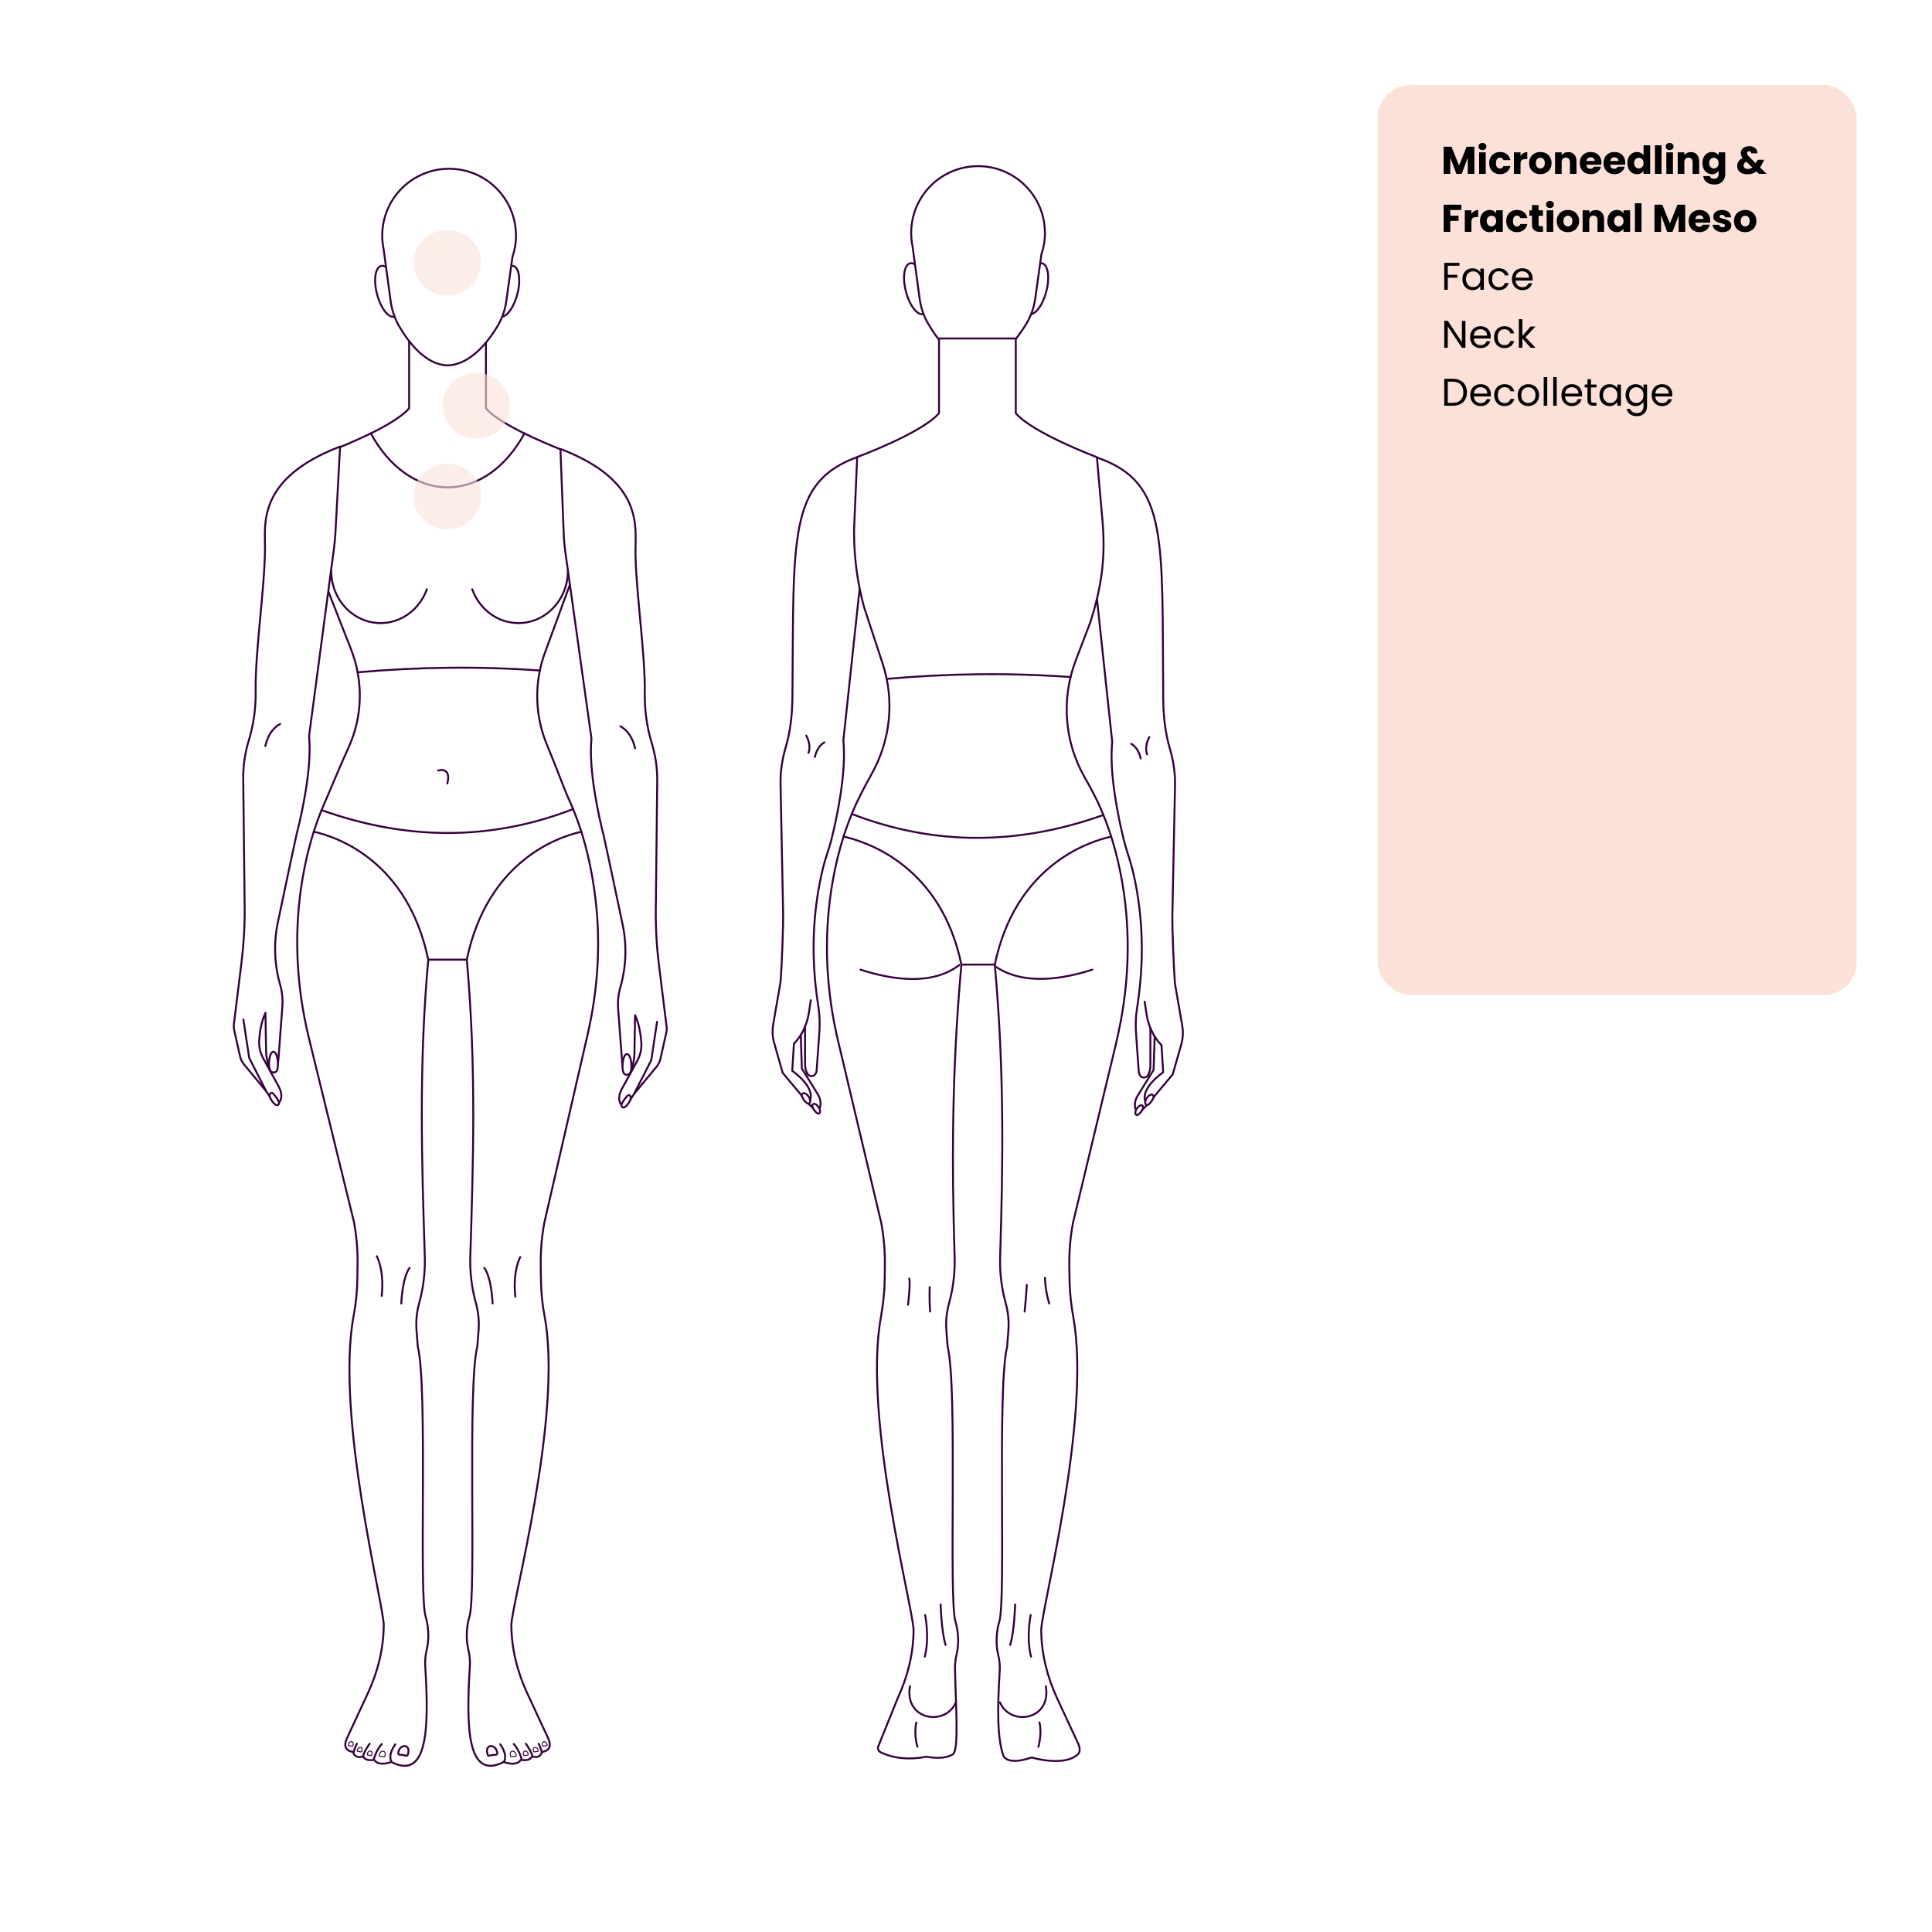 <svg width="1000" height="1000" viewBox="0 0 1000 1000" fill="none" xmlns="http://www.w3.org/2000/svg">
<rect width="1000" height="1000" fill="white"/>
<rect x="711.5" y="42.5" width="251" height="474" rx="18.5" fill="#FCE1D8" stroke="white" stroke-width="3"/>
<path d="M480.308 149.428C481.846 156.714 480.46 162.634 477.214 162.634C473.967 162.634 470.094 156.714 468.556 149.428C467.019 142.143 468.405 136.223 471.651 136.223C474.898 136.223 478.77 142.143 480.308 149.428Z" fill="white" stroke="#36003E" stroke-linecap="round" stroke-linejoin="round"/>
<path d="M530.163 149.428C528.626 156.714 530.011 162.634 533.258 162.634C536.504 162.634 540.377 156.714 541.915 149.428C543.453 142.143 542.067 136.223 538.821 136.223C535.574 136.223 531.701 142.143 530.163 149.428Z" fill="white" stroke="#36003E" stroke-linecap="round" stroke-linejoin="round"/>
<path d="M540.852 120.589C540.852 101.482 525.36 86 506.242 86C487.124 86 471.632 101.482 471.632 120.589C471.632 122.922 471.86 125.199 472.315 127.4L475.998 154.57C476.625 159.162 478.106 163.583 480.422 167.567C485.054 175.517 493.826 187.356 505.255 187.774C505.255 187.774 505.369 187.774 505.425 187.774C505.482 187.774 505.52 187.774 505.577 187.774C517.386 187.337 526.48 175.479 531.264 167.529C533.675 163.526 535.194 159.105 535.84 154.532L539.029 131.669C540.225 128.178 540.871 124.44 540.871 120.532L540.852 120.589Z" fill="white" stroke="#36003E" stroke-linecap="round" stroke-linejoin="round"/>
<path d="M446.04 294.424L436.509 383.333C438.161 399.214 433.434 421.906 430.7 433.12C429.865 436.611 428.801 439.988 427.681 443.384C426.371 447.35 425.251 452.055 424.302 457.007C420.334 477.404 420.182 498.37 423.277 518.918L423.618 521.233C424.302 525.748 424.435 530.34 424.055 534.893L422.707 553.981C422.214 557.946 418.796 557.415 417.866 555.669C417.05 554.19 416.689 552.406 416.689 550.622V528.86L414.487 536.108L415.037 553.051L423.296 566.408C424.036 567.604 424.568 569.027 424.682 570.526C425.004 574.795 422.271 575.098 422.271 575.098L418.379 571.171L405.127 555.328L400.741 539.94C399.83 536.772 399.659 533.357 400.229 530.055L403.988 508.407C404.595 501.159 405.488 479.624 405.336 472.357L404.007 405.589C403.874 399.157 404.918 392.763 406.741 386.597C409.228 378.173 410.063 369.445 410.158 360.679C410.955 278.239 407.652 249.248 444.445 236.327" fill="white"/>
<path d="M446.04 294.424L436.509 383.333C438.161 399.214 433.434 421.906 430.7 433.12C429.865 436.611 428.801 439.988 427.681 443.384C426.371 447.35 425.251 452.055 424.302 457.007C420.334 477.404 420.182 498.37 423.277 518.918L423.618 521.233C424.302 525.748 424.435 530.34 424.055 534.893L422.707 553.981C422.214 557.946 418.796 557.415 417.866 555.669C417.05 554.19 416.689 552.406 416.689 550.622V528.86L414.487 536.108L415.037 553.051L423.296 566.408C424.036 567.604 424.568 569.027 424.682 570.526C425.004 574.795 422.271 575.098 422.271 575.098L418.379 571.171L405.127 555.328L400.741 539.94C399.83 536.772 399.659 533.357 400.229 530.055L403.988 508.407C404.595 501.159 405.488 479.624 405.336 472.357L404.007 405.589C403.874 399.157 404.918 392.763 406.741 386.597C409.228 378.173 410.063 369.445 410.158 360.679C410.955 278.239 407.652 249.248 444.445 236.327" stroke="#36003E" stroke-linecap="round" stroke-linejoin="round"/>
<path d="M410.936 540.244C414.999 536.07 417.752 530.34 418.701 524.022L419.669 517.703" fill="white"/>
<path d="M410.936 540.244C414.999 536.07 417.752 530.34 418.701 524.022L419.669 517.703" stroke="#36003E" stroke-linecap="round" stroke-linejoin="round"/>
<path d="M410.936 540.244L410.063 554.265C410.063 554.265 423.903 563.676 418.36 571.171" stroke="#36003E" stroke-linecap="round" stroke-linejoin="round"/>
<path d="M426.732 384.244C426.732 384.244 423.068 385.876 421.777 391.834L426.732 384.244Z" fill="white"/>
<path d="M426.732 384.244C426.732 384.244 423.068 385.876 421.777 391.834" stroke="#36003E" stroke-linecap="round" stroke-linejoin="round"/>
<path d="M418.436 389.727C418.436 389.727 420.201 386.179 417.315 380.772L418.436 389.727Z" fill="white"/>
<path d="M418.436 389.727C418.436 389.727 420.201 386.179 417.315 380.772" stroke="#36003E" stroke-linecap="round" stroke-linejoin="round"/>
<path d="M416.29 569.558C417.315 570.886 418.398 571.702 419.024 571C419.651 570.279 419.328 568.628 418.303 567.281C417.277 565.934 415.929 565.441 415.284 566.143C414.657 566.864 415.246 568.211 416.271 569.539L416.29 569.558Z" fill="white" stroke="#36003E" stroke-linecap="round" stroke-linejoin="round"/>
<path d="M421.606 574.833C422.574 576.085 423.58 576.844 424.169 576.18C424.757 575.516 424.454 573.96 423.485 572.708C422.517 571.455 421.264 570.981 420.676 571.645C420.087 572.309 420.638 573.58 421.606 574.833Z" fill="white" stroke="#36003E" stroke-linecap="round" stroke-linejoin="round"/>
<path d="M566.197 295.145L575.69 384.073C574.019 399.954 578.746 422.646 581.461 433.86C582.297 437.351 583.36 440.747 584.461 444.124C585.752 448.09 586.872 452.795 587.84 457.747C591.789 478.144 591.941 499.11 588.847 519.658L588.505 521.973C587.821 526.488 587.67 531.08 588.068 535.633L589.416 554.721C589.91 558.686 593.327 558.155 594.257 556.428C595.074 554.948 595.434 553.165 595.434 551.381V529.619L597.656 536.867L597.086 553.81L588.828 567.167C588.087 568.363 587.556 569.786 587.442 571.285C587.119 575.554 589.853 575.857 589.853 575.857L593.745 571.93L606.996 556.087L611.401 540.699C612.312 537.531 612.483 534.116 611.914 530.814L608.155 509.146C607.566 501.899 606.674 480.364 606.826 473.078L608.192 406.31C608.325 399.878 607.281 393.484 605.478 387.318C602.991 378.894 602.155 370.147 602.079 361.4C601.32 278.96 605.003 249.893 568.21 236.953" fill="white"/>
<path d="M566.197 295.145L575.69 384.073C574.019 399.954 578.746 422.646 581.461 433.86C582.297 437.351 583.36 440.747 584.461 444.124C585.752 448.09 586.872 452.795 587.84 457.747C591.789 478.144 591.941 499.11 588.847 519.658L588.505 521.973C587.821 526.488 587.67 531.08 588.068 535.633L589.416 554.721C589.91 558.686 593.327 558.155 594.257 556.428C595.074 554.948 595.434 553.165 595.434 551.381V529.619L597.656 536.867L597.086 553.81L588.828 567.167C588.087 568.363 587.556 569.786 587.442 571.285C587.119 575.554 589.853 575.857 589.853 575.857L593.745 571.93L606.996 556.087L611.401 540.699C612.312 537.531 612.483 534.116 611.914 530.814L608.155 509.146C607.566 501.899 606.674 480.364 606.826 473.078L608.192 406.31C608.325 399.878 607.281 393.484 605.478 387.318C602.991 378.894 602.155 370.147 602.079 361.4C601.32 278.96 605.003 249.893 568.21 236.953" stroke="#36003E" stroke-linecap="round" stroke-linejoin="round"/>
<path d="M601.187 540.984C597.124 536.81 594.39 531.08 593.422 524.762L592.454 518.443" fill="white"/>
<path d="M601.187 540.984C597.124 536.81 594.39 531.08 593.422 524.762L592.454 518.443" stroke="#36003E" stroke-linecap="round" stroke-linejoin="round"/>
<path d="M601.187 540.984L602.06 555.005C602.06 555.005 588.201 564.416 593.764 571.911" stroke="#36003E" stroke-linecap="round" stroke-linejoin="round"/>
<path d="M585.467 384.984C585.467 384.984 589.131 386.616 590.422 392.573L585.467 384.984Z" fill="white"/>
<path d="M585.467 384.984C585.467 384.984 589.131 386.616 590.422 392.573" stroke="#36003E" stroke-linecap="round" stroke-linejoin="round"/>
<path d="M593.764 390.448C593.764 390.448 592.017 386.9 594.884 381.493L593.764 390.448Z" fill="white"/>
<path d="M593.764 390.448C593.764 390.448 592.017 386.9 594.884 381.493" stroke="#36003E" stroke-linecap="round" stroke-linejoin="round"/>
<path d="M595.814 570.279C594.789 571.607 593.707 572.423 593.08 571.721C592.454 571 592.777 569.349 593.802 568.021C594.827 566.693 596.175 566.181 596.82 566.883C597.447 567.604 596.858 568.951 595.814 570.279Z" fill="white" stroke="#36003E" stroke-linecap="round" stroke-linejoin="round"/>
<path d="M590.517 575.573C589.549 576.825 588.543 577.584 587.954 576.92C587.366 576.256 587.67 574.7 588.638 573.448C589.606 572.195 590.859 571.721 591.448 572.385C592.036 573.049 591.486 574.32 590.517 575.573Z" fill="white" stroke="#36003E" stroke-linecap="round" stroke-linejoin="round"/>
<path d="M577.797 539.352C584.404 511.86 585.638 483.267 580.645 455.433C578.31 442.398 574.494 428.661 568.4 415.588C566.824 412.192 564.28 407.373 561.318 402.174C550.838 383.732 549.263 361.552 556.838 341.743L564.356 322.068C570.241 303.645 572.329 288.542 570.621 269.265L567.754 236.649C567.754 236.649 534.302 224.051 525.759 213.862V175.194H486.023V213.862C477.461 224.051 443.667 236.574 443.667 236.574L442.072 273.762V275.811C442.072 288.845 443.819 301.804 447.274 314.365L456.862 343.508C463.089 362.444 460.962 383.087 451.223 400.485C447.711 406.766 444.635 412.761 442.775 416.878C436.282 431.203 432.485 446.268 430.32 460.29C426.276 486.416 427.681 513.112 433.795 538.84L456.14 633.005C457.488 640.272 458.115 647.653 458.001 655.034L457.906 662.604C457.811 669.131 457.032 675.62 455.912 682.014C446.572 734.248 472.942 833.498 472.866 843.763C472.79 855.925 469.809 867.878 464.683 878.901L454.621 903.833C454.128 905.047 454.659 906.451 455.855 907.001C460.165 909.012 467.607 911.536 479.587 909.259C479.587 909.259 488.358 911.213 493.199 907.988C496.484 905.901 494.642 882.089 494.338 864.861C494.167 862.11 494.433 859.321 495.079 856.627C497.281 847.387 494.566 839.399 494.566 839.399C490.902 827.996 495.781 718.727 490.503 697.06L489.858 688.901C489.763 687.801 489.725 686.681 489.725 685.581C489.725 681.843 490.238 678.124 491.225 674.519C493.408 666.664 494.357 658.544 494.111 650.423C492.611 602.401 492.63 554.379 497.623 499.261H514.899C519.911 554.379 519.171 602.42 517.671 650.423C517.633 651.296 517.633 652.188 517.633 653.079C517.633 660.327 518.62 667.537 520.557 674.538C521.848 679.225 522.322 684.082 521.924 688.939L521.278 697.098C515.981 718.765 520.88 828.034 517.215 839.437C517.215 839.437 514.501 847.424 516.703 856.665C517.348 859.359 517.633 862.148 517.443 864.899C516.304 883.208 516.019 899.753 519.418 908.937C519.418 908.937 521.354 914.04 533.941 909.657C533.941 909.657 550.876 914.78 558.015 907.931C558.907 906.925 559.325 905.218 557.977 902.296L547.117 878.92C542.01 867.897 539.029 855.925 538.935 843.782C538.859 833.536 564.925 734.267 555.585 682.033C554.445 675.62 553.686 669.15 553.591 662.623L553.477 655.053C553.382 647.672 553.99 640.291 555.357 633.024L577.835 539.39L577.797 539.352Z" fill="white" stroke="#36003E" stroke-linecap="round" stroke-linejoin="round"/>
<path d="M458.969 351.401C491.149 348.517 522.854 348.176 554.142 350.433" stroke="#36003E" stroke-linecap="round" stroke-linejoin="round"/>
<path d="M496.578 499.489C482.074 510.456 461.456 507.04 445.394 501.899" stroke="#36003E" stroke-linecap="round" stroke-linejoin="round"/>
<path d="M565.381 501.899C549.87 506.87 529.936 510.076 515.507 500.438" stroke="#36003E" stroke-linecap="round" stroke-linejoin="round"/>
<path d="M474.29 891.557C474.29 891.557 472.828 896.661 474.84 904.136L474.29 891.557Z" fill="white"/>
<path d="M474.29 891.557C474.29 891.557 472.828 896.661 474.84 904.136" stroke="#36003E" stroke-linecap="round" stroke-linejoin="round"/>
<path d="M471.005 872.773C467.911 890.456 489.421 893.739 494.718 881.159L471.005 872.773Z" fill="white"/>
<path d="M471.005 872.773C467.911 890.456 489.421 893.739 494.718 881.159" stroke="#36003E" stroke-linecap="round" stroke-linejoin="round"/>
<path d="M478.865 835.946C478.865 835.946 481.238 847.614 478.675 857.461L478.865 835.946Z" fill="white"/>
<path d="M478.865 835.946C478.865 835.946 481.238 847.614 478.675 857.461" stroke="#36003E" stroke-linecap="round" stroke-linejoin="round"/>
<path d="M486.877 830.481C486.877 830.481 487.238 844.332 489.44 851.447L486.877 830.481Z" fill="white"/>
<path d="M486.877 830.481C486.877 830.481 487.238 844.332 489.44 851.447" stroke="#36003E" stroke-linecap="round" stroke-linejoin="round"/>
<path d="M538.023 891.557C538.023 891.557 539.485 896.661 537.473 904.136L538.023 891.557Z" fill="white"/>
<path d="M538.023 891.557C538.023 891.557 539.485 896.661 537.473 904.136" stroke="#36003E" stroke-linecap="round" stroke-linejoin="round"/>
<path d="M541.308 872.773C544.402 890.456 522.892 893.739 517.595 881.159L541.308 872.773Z" fill="white"/>
<path d="M541.308 872.773C544.402 890.456 522.892 893.739 517.595 881.159" stroke="#36003E" stroke-linecap="round" stroke-linejoin="round"/>
<path d="M533.467 835.946C533.467 835.946 531.094 847.614 533.657 857.461L533.467 835.946Z" fill="white"/>
<path d="M533.467 835.946C533.467 835.946 531.094 847.614 533.657 857.461" stroke="#36003E" stroke-linecap="round" stroke-linejoin="round"/>
<path d="M525.436 830.481C525.436 830.481 525.075 844.332 522.873 851.447L525.436 830.481Z" fill="white"/>
<path d="M525.436 830.481C525.436 830.481 525.075 844.332 522.873 851.447" stroke="#36003E" stroke-linecap="round" stroke-linejoin="round"/>
<path d="M540.89 661.39C540.89 661.39 540.89 667.499 543.073 674.709L540.89 661.39Z" fill="white"/>
<path d="M540.89 661.39C540.89 661.39 540.89 667.499 543.073 674.709" stroke="#36003E" stroke-linecap="round" stroke-linejoin="round"/>
<path d="M531.454 665.108C531.454 665.108 531.246 669.909 530.353 678.864L531.454 665.108Z" fill="white"/>
<path d="M531.454 665.108C531.454 665.108 531.246 669.909 530.353 678.864" stroke="#36003E" stroke-linecap="round" stroke-linejoin="round"/>
<path d="M470.569 661.826C470.569 661.826 471.461 661.883 470.018 675.335L470.569 661.826Z" fill="white"/>
<path d="M470.569 661.826C470.569 661.826 471.461 661.883 470.018 675.335" stroke="#36003E" stroke-linecap="round" stroke-linejoin="round"/>
<path d="M481.201 666.19C481.201 666.19 480.973 673.172 481.409 678.845L481.201 666.19Z" fill="white"/>
<path d="M481.201 666.19C481.201 666.19 480.973 673.172 481.409 678.845" stroke="#36003E" stroke-linecap="round" stroke-linejoin="round"/>
<path d="M514.918 499.242C525.474 448.64 562.4 435.852 575.158 433.025L514.918 499.242Z" fill="white"/>
<path d="M514.918 499.242C525.474 448.64 562.4 435.852 575.158 433.025" stroke="#36003E" stroke-linecap="round" stroke-linejoin="round"/>
<path d="M436.623 433.006C449.381 435.833 487.048 448.64 497.604 499.223L436.623 433.006Z" fill="white"/>
<path d="M436.623 433.006C449.381 435.833 487.048 448.64 497.604 499.223" stroke="#36003E" stroke-linecap="round" stroke-linejoin="round"/>
<path d="M440.895 421.299C483.972 437.996 527.411 437.427 571.133 421.831L440.895 421.299Z" fill="white"/>
<path d="M440.895 421.299C483.972 437.996 527.411 437.427 571.133 421.831" stroke="#36003E" stroke-linecap="round" stroke-linejoin="round"/>
<path d="M304.392 534.343C309.385 512.22 310.904 489.414 308.398 466.874C306.556 450.253 302.569 431.431 294.462 413.767C291.918 408.208 287.723 396.52 283.185 385.705C276.787 370.469 276.351 353.393 282.046 337.873L299.019 291.597L293.874 234.031C293.874 234.031 260.08 221.49 251.518 211.32V172.652L232.552 170.072H230.729L211.763 172.652V211.32C203.201 221.49 169.407 234.031 169.407 234.031L164.262 291.597L181.728 336.184C188.164 352.596 187.709 370.944 180.38 386.976C175.425 397.791 170.812 409.27 168.306 414.905C162.572 427.731 158.965 441.146 156.744 453.839C151.941 481.312 153.194 509.507 159.724 536.62L183.209 632.493C184.557 639.76 185.184 647.141 185.07 654.521L184.956 662.092C184.861 668.315 184.272 674.5 183.114 680.61C173.318 732.294 198.701 830.899 198.625 841.201C198.549 853.363 195.569 865.317 190.443 876.34L179.583 899.715C176.469 906.432 182.697 906.755 182.697 906.755C184.007 910.853 187.936 909.05 187.936 909.05C189.246 911.991 193.67 910.853 193.67 910.853C196.119 914.61 202.517 911.991 202.517 911.991C221.388 921.63 222.129 894.782 220.097 862.338C219.927 859.568 220.192 856.779 220.838 854.065C223.04 844.825 220.325 836.856 220.325 836.856C216.661 825.453 221.54 718.633 216.243 696.965L215.598 688.806C215.218 683.968 215.674 679.092 216.984 674.424C219.148 666.569 220.116 658.449 219.87 650.328C218.37 602.306 216.661 551.856 221.673 496.719H241.608C246.601 551.837 244.93 602.306 243.43 650.328C243.183 658.468 244.133 666.588 246.316 674.424C247.607 679.111 248.082 683.968 247.702 688.806L247.056 696.965C241.778 718.633 246.658 825.453 242.975 836.856C242.975 836.856 240.26 844.844 242.462 854.065C243.107 856.779 243.392 859.549 243.202 862.338C241.171 894.782 241.911 921.63 260.783 911.991C260.783 911.991 267.181 914.629 269.63 910.853C269.63 910.853 274.053 911.991 275.363 909.05C275.363 909.05 279.293 910.853 280.603 906.755C280.603 906.755 286.83 906.432 283.717 899.715L272.857 876.34C267.731 865.317 264.751 853.344 264.675 841.201C264.599 830.88 291.653 732.597 281.818 680.951C280.66 674.861 280.091 668.675 279.996 662.49L279.882 654.92C279.768 647.539 280.394 640.158 281.742 632.891L304.411 534.343H304.392Z" fill="white" stroke="#36003E" stroke-linecap="round" stroke-linejoin="round"/>
<path d="M137.151 284.026C137.075 304.157 132.006 337.493 132.329 357.624C132.481 366.447 131.247 375.175 128.703 383.523C126.766 389.879 125.817 396.52 125.893 403.218L126.633 469.15C126.747 478.77 126.197 488.389 125.039 497.895L121.071 529.979C120.938 531.061 120.995 532.18 121.222 533.243L124.26 546.79C124.602 548.308 125.304 549.731 126.311 550.945L137.835 564.872L141.119 569.9C142.106 571.398 144.327 571.341 145.068 569.767C145.808 568.154 146.055 565.763 144.252 562.405L136.259 547.833C134.683 544.968 133.962 541.762 134.151 538.555C134.398 534.552 135.177 528.955 137.398 524.23L137.721 543.925C137.759 546.714 138.252 549.503 139.334 551.875C140.341 554.095 141.726 555.65 143.131 552.558C143.701 551.305 143.986 549.845 144.1 548.384L146.15 521.062C146.435 517.172 146.036 513.245 144.935 509.45C141.992 499.242 141.594 487.972 143.815 477.423C147.536 459.721 153.042 433.67 153.535 431.754C156.231 421.147 161.547 397.563 159.971 381.019L172.862 283.836C173.204 281.218 173.451 278.581 173.603 275.943L176.033 231.147C132.784 247.692 137.227 271.674 137.189 283.988L137.151 284.026Z" fill="white" stroke="#36003E" stroke-linecap="round" stroke-linejoin="round"/>
<path d="M143.853 550.717C143.853 554.228 142.961 555.1 141.689 555.1C140.417 555.1 139.24 554.228 139.24 550.717C139.24 547.207 140.265 544.361 141.537 544.361C142.809 544.361 143.834 547.207 143.834 550.717H143.853Z" fill="white" stroke="#36003E" stroke-linecap="round" stroke-linejoin="round"/>
<path d="M140.891 569.994C139.353 567.85 139.372 566.769 139.942 565.991C140.511 565.213 141.214 565.536 142.752 567.68C144.289 569.824 144.745 570.867 144.175 571.664C143.606 572.442 142.429 572.138 140.891 569.994Z" fill="white" stroke="#36003E" stroke-linecap="round" stroke-linejoin="round"/>
<path d="M137.816 564.872L128.968 547.53L125.969 527.684" stroke="#36003E" stroke-linecap="round" stroke-linejoin="round"/>
<path d="M144.973 374.776C144.973 374.776 139.391 377.034 137.341 386.141" stroke="#36003E" stroke-linecap="round" stroke-linejoin="round"/>
<path d="M345.001 531.194L341.033 499.091C339.856 489.604 339.324 479.984 339.438 470.346L340.179 404.413C340.255 397.696 339.305 391.056 337.369 384.718C334.825 376.37 333.61 367.642 333.743 358.82C334.065 338.689 328.996 305.352 328.92 285.221C328.863 272.889 333.306 248.925 290.077 232.38L291.766 275.924C291.899 279.34 292.203 282.755 292.678 286.151L306.138 382.252C304.581 398.797 309.878 422.381 312.574 432.987C313.068 434.903 318.554 460.954 322.295 478.656C324.516 489.205 324.117 500.476 321.174 510.683C320.073 514.478 319.656 518.405 319.959 522.295L322.01 549.617C322.124 551.078 322.408 552.539 322.978 553.791C324.364 556.884 325.75 555.347 326.775 553.108C327.857 550.736 328.351 547.947 328.389 545.158L328.712 525.464C330.914 530.169 331.692 535.766 331.958 539.789C332.167 542.976 331.426 546.202 329.851 549.067L321.858 563.638C320.073 566.997 320.301 569.387 321.042 571C321.782 572.575 324.003 572.632 324.99 571.133L328.275 566.105L339.799 552.178C340.805 550.964 341.508 549.541 341.849 548.023L344.887 534.438C345.115 533.376 345.172 532.294 345.039 531.213L345.001 531.194Z" fill="white" stroke="#36003E" stroke-linecap="round" stroke-linejoin="round"/>
<path d="M322.219 551.913C322.219 555.423 323.111 556.296 324.383 556.296C325.655 556.296 326.832 555.423 326.832 551.913C326.832 548.403 325.807 545.557 324.535 545.557C323.263 545.557 322.237 548.403 322.237 551.913H322.219Z" fill="white" stroke="#36003E" stroke-linecap="round" stroke-linejoin="round"/>
<path d="M325.18 571.19C326.718 569.046 326.699 567.964 326.129 567.186C325.56 566.408 324.857 566.731 323.32 568.875C321.782 571.019 321.326 572.062 321.896 572.859C322.465 573.637 323.642 573.334 325.18 571.19Z" fill="white" stroke="#36003E" stroke-linecap="round" stroke-linejoin="round"/>
<path d="M328.256 566.067L337.103 548.725L340.084 528.879" stroke="#36003E" stroke-linecap="round" stroke-linejoin="round"/>
<path d="M321.098 375.972C321.098 375.972 326.68 378.23 328.73 387.337" stroke="#36003E" stroke-linecap="round" stroke-linejoin="round"/>
<path d="M195.018 650.233C195.018 650.233 199.024 657.272 197.581 670.724" stroke="#36003E" stroke-linecap="round" stroke-linejoin="round"/>
<path d="M212.029 656.248C212.029 656.248 208.498 659.929 207.7 674.671" stroke="#36003E" stroke-linecap="round" stroke-linejoin="round"/>
<path d="M269.288 650.632C269.288 650.632 265.282 657.671 266.725 671.123" stroke="#36003E" stroke-linecap="round" stroke-linejoin="round"/>
<path d="M250.645 656.248C250.645 656.248 254.176 659.929 254.973 674.671" stroke="#36003E" stroke-linecap="round" stroke-linejoin="round"/>
<path d="M162.382 430.482C175.14 433.309 211.098 446.117 221.654 496.7" stroke="#36003E" stroke-linecap="round" stroke-linejoin="round"/>
<path d="M241.607 496.719C252.163 446.117 288.14 433.328 300.917 430.501" stroke="#36003E" stroke-linecap="round" stroke-linejoin="round"/>
<path d="M166.407 419.307C210.13 434.903 253.549 435.472 296.646 418.776" stroke="#36003E" stroke-linecap="round" stroke-linejoin="round"/>
<path d="M226.799 398.816C226.799 398.816 233.767 396.577 231.545 405.513" stroke="#36003E" stroke-linecap="round" stroke-linejoin="round"/>
<path d="M220.952 304.992C217.288 315.219 207.947 322.504 197.011 322.504C182.886 322.504 171.419 310.38 171.419 295.41" fill="white"/>
<path d="M220.952 304.992C217.288 315.219 207.947 322.504 197.011 322.504C182.886 322.504 171.419 310.38 171.419 295.41" stroke="#36003E" stroke-linecap="round" stroke-linejoin="round"/>
<path d="M244.417 304.992C248.082 315.219 257.422 322.504 268.358 322.504C282.483 322.504 293.95 310.38 293.95 295.41" fill="white"/>
<path d="M244.417 304.992C248.082 315.219 257.422 322.504 268.358 322.504C282.483 322.504 293.95 310.38 293.95 295.41" stroke="#36003E" stroke-linecap="round" stroke-linejoin="round"/>
<path d="M183.076 907.153C183.076 907.153 183.361 905.047 184.747 902.542" stroke="#36003E" stroke-linecap="round" stroke-linejoin="round"/>
<path d="M187.974 908.842C187.974 908.842 188.392 906.603 191.335 902.542" stroke="#36003E" stroke-linecap="round" stroke-linejoin="round"/>
<path d="M193.518 910.398C193.518 910.398 194.923 905.502 197.581 902.713" stroke="#36003E" stroke-linecap="round" stroke-linejoin="round"/>
<path d="M202.631 911.764C202.631 911.764 200.391 908.975 204.586 902.827" stroke="#36003E" stroke-linecap="round" stroke-linejoin="round"/>
<path d="M206.845 908.235C207.719 908.272 209.105 908.405 210.092 908.728C210.51 908.861 210.946 908.671 211.079 908.254C211.516 906.925 212.028 904.345 209.655 903.738C209.655 903.738 206.732 903.491 206.105 907.324C206.029 907.779 206.371 908.216 206.827 908.235H206.845Z" fill="white" stroke="#36003E" stroke-linecap="round" stroke-linejoin="round"/>
<path d="M196.708 909.032C197.22 909.05 198.037 909.126 198.606 909.316C198.853 909.392 199.1 909.278 199.195 909.05C199.442 908.273 199.745 906.755 198.359 906.394C198.359 906.394 196.651 906.242 196.29 908.5C196.252 908.766 196.442 909.013 196.708 909.032Z" fill="white" stroke="#36003E" stroke-width="0.5" stroke-linecap="round" stroke-linejoin="round"/>
<path d="M190.442 908.443C190.86 908.462 191.525 908.519 191.98 908.671C192.17 908.728 192.379 908.652 192.455 908.443C192.664 907.817 192.911 906.584 191.771 906.299C191.771 906.299 190.385 906.185 190.082 908.007C190.044 908.216 190.215 908.424 190.423 908.443H190.442Z" fill="white" stroke="#36003E" stroke-width="0.5" stroke-linecap="round" stroke-linejoin="round"/>
<path d="M185.278 906.546C185.696 906.565 186.361 906.622 186.816 906.774C187.006 906.831 187.215 906.755 187.291 906.546C187.5 905.92 187.746 904.687 186.607 904.402C186.607 904.402 185.221 904.288 184.918 906.11C184.88 906.318 185.051 906.527 185.259 906.546H185.278Z" fill="white" stroke="#36003E" stroke-width="0.5" stroke-linecap="round" stroke-linejoin="round"/>
<path d="M180.646 903.605C181.064 903.624 181.728 903.681 182.184 903.833C182.374 903.89 182.583 903.814 182.658 903.605C182.867 902.979 183.114 901.746 181.975 901.461C181.975 901.461 180.589 901.347 180.285 903.169C180.247 903.377 180.418 903.586 180.627 903.605H180.646Z" fill="white" stroke="#36003E" stroke-width="0.5" stroke-linecap="round" stroke-linejoin="round"/>
<path d="M280.432 907.153C280.432 907.153 280.148 905.047 278.762 902.542" stroke="#36003E" stroke-linecap="round" stroke-linejoin="round"/>
<path d="M275.534 908.842C275.534 908.842 275.117 906.603 272.174 902.542" stroke="#36003E" stroke-linecap="round" stroke-linejoin="round"/>
<path d="M269.991 910.398C269.991 910.398 268.586 905.502 265.928 902.713" stroke="#36003E" stroke-linecap="round" stroke-linejoin="round"/>
<path d="M260.878 911.764C260.878 911.764 263.118 908.975 258.922 902.827" stroke="#36003E" stroke-linecap="round" stroke-linejoin="round"/>
<path d="M256.663 908.235C255.789 908.272 254.404 908.405 253.416 908.728C252.999 908.861 252.562 908.671 252.429 908.254C251.992 906.925 251.48 904.345 253.853 903.738C253.853 903.738 256.777 903.491 257.403 907.324C257.479 907.779 257.137 908.216 256.682 908.235H256.663Z" fill="white" stroke="#36003E" stroke-linecap="round" stroke-linejoin="round"/>
<path d="M266.801 909.032C266.288 909.05 265.472 909.126 264.903 909.316C264.656 909.392 264.409 909.278 264.314 909.05C264.067 908.273 263.763 906.755 265.149 906.394C265.149 906.394 266.858 906.242 267.219 908.5C267.257 908.766 267.067 909.013 266.801 909.032Z" fill="white" stroke="#36003E" stroke-width="0.5" stroke-linecap="round" stroke-linejoin="round"/>
<path d="M273.066 908.443C272.648 908.462 271.984 908.519 271.528 908.671C271.338 908.728 271.13 908.652 271.054 908.443C270.845 907.817 270.598 906.584 271.737 906.299C271.737 906.299 273.123 906.185 273.427 908.007C273.465 908.216 273.294 908.424 273.085 908.443H273.066Z" fill="white" stroke="#36003E" stroke-width="0.5" stroke-linecap="round" stroke-linejoin="round"/>
<path d="M278.23 906.546C277.812 906.565 277.148 906.622 276.692 906.774C276.502 906.831 276.294 906.755 276.218 906.546C276.009 905.92 275.762 904.687 276.901 904.402C276.901 904.402 278.287 904.288 278.591 906.11C278.629 906.318 278.458 906.527 278.249 906.546H278.23Z" fill="white" stroke="#36003E" stroke-width="0.5" stroke-linecap="round" stroke-linejoin="round"/>
<path d="M282.862 903.605C282.445 903.624 281.78 903.681 281.325 903.833C281.135 903.89 280.926 903.814 280.85 903.605C280.641 902.979 280.394 901.746 281.533 901.461C281.533 901.461 282.919 901.347 283.223 903.169C283.261 903.377 283.09 903.586 282.881 903.605H282.862Z" fill="white" stroke="#36003E" stroke-width="0.5" stroke-linecap="round" stroke-linejoin="round"/>
<path d="M206.542 150.775C208.08 158.061 206.694 163.981 203.447 163.981C200.201 163.981 196.328 158.061 194.79 150.775C193.252 143.49 194.638 137.57 197.885 137.57C201.131 137.57 205.004 143.49 206.542 150.775Z" fill="white" stroke="#36003E" stroke-linecap="round" stroke-linejoin="round"/>
<path d="M256.378 150.775C254.84 158.061 256.226 163.981 259.473 163.981C262.719 163.981 266.592 158.061 268.13 150.775C269.668 143.49 268.282 137.57 265.035 137.57C261.789 137.57 257.916 143.49 256.378 150.775Z" fill="white" stroke="#36003E" stroke-linecap="round" stroke-linejoin="round"/>
<path d="M267.067 121.936C267.067 102.83 251.575 87.347 232.457 87.347C213.339 87.347 197.847 102.83 197.847 121.936C197.847 124.27 198.075 126.546 198.53 128.747L202.213 155.917C202.84 160.509 204.321 164.93 206.637 168.914C211.269 176.864 220.04 188.703 231.469 189.121C231.469 189.121 231.583 189.121 231.64 189.121C231.697 189.121 231.735 189.121 231.792 189.121C243.601 188.684 252.695 176.826 257.479 168.876C259.89 164.873 261.409 160.452 262.055 155.879L265.244 133.016C266.44 129.525 267.086 125.787 267.086 121.879L267.067 121.936Z" fill="white" stroke="#36003E" stroke-linecap="round" stroke-linejoin="round"/>
<path d="M185.108 347.986C217.003 345.159 248.423 344.817 279.407 347.056" stroke="#36003E" stroke-linecap="round" stroke-linejoin="round"/>
<path d="M191.923 224.317C201.169 241.336 215.56 252.246 231.697 252.246C247.835 252.246 262.207 241.336 271.452 224.355" stroke="#36003E" stroke-linecap="round" stroke-linejoin="round"/>
<ellipse opacity="0.6" cx="246.5" cy="210" rx="17.5" ry="17" fill="#FCE1D8"/>
<ellipse opacity="0.6" cx="231.5" cy="257" rx="17.5" ry="17" fill="#FCE1D8"/>
<ellipse opacity="0.6" cx="231.5" cy="136" rx="17.5" ry="17" fill="#FCE1D8"/>
<path d="M763.14 75.96V90H759.72V81.58L756.58 90H753.82L750.66 81.56V90H747.24V75.96H751.28L755.22 85.68L759.12 75.96H763.14ZM767.319 77.68C766.719 77.68 766.226 77.507 765.839 77.16C765.466 76.8 765.279 76.36 765.279 75.84C765.279 75.307 765.466 74.867 765.839 74.52C766.226 74.16 766.719 73.98 767.319 73.98C767.906 73.98 768.386 74.16 768.759 74.52C769.146 74.867 769.339 75.307 769.339 75.84C769.339 76.36 769.146 76.8 768.759 77.16C768.386 77.507 767.906 77.68 767.319 77.68ZM769.019 78.84V90H765.599V78.84H769.019ZM770.818 84.42C770.818 83.26 771.051 82.247 771.518 81.38C771.998 80.513 772.658 79.847 773.498 79.38C774.351 78.913 775.324 78.68 776.418 78.68C777.818 78.68 778.984 79.047 779.918 79.78C780.864 80.513 781.484 81.547 781.778 82.88H778.138C777.831 82.027 777.238 81.6 776.358 81.6C775.731 81.6 775.231 81.847 774.858 82.34C774.484 82.82 774.298 83.513 774.298 84.42C774.298 85.327 774.484 86.027 774.858 86.52C775.231 87 775.731 87.24 776.358 87.24C777.238 87.24 777.831 86.813 778.138 85.96H781.778C781.484 87.267 780.864 88.293 779.918 89.04C778.971 89.787 777.804 90.16 776.418 90.16C775.324 90.16 774.351 89.927 773.498 89.46C772.658 88.993 771.998 88.327 771.518 87.46C771.051 86.593 770.818 85.58 770.818 84.42ZM787.027 80.7C787.427 80.087 787.927 79.607 788.527 79.26C789.127 78.9 789.794 78.72 790.527 78.72V82.34H789.587C788.734 82.34 788.094 82.527 787.667 82.9C787.241 83.26 787.027 83.9 787.027 84.82V90H783.607V78.84H787.027V80.7ZM797.242 90.16C796.149 90.16 795.162 89.927 794.282 89.46C793.415 88.993 792.729 88.327 792.222 87.46C791.729 86.593 791.482 85.58 791.482 84.42C791.482 83.273 791.735 82.267 792.242 81.4C792.749 80.52 793.442 79.847 794.322 79.38C795.202 78.913 796.189 78.68 797.282 78.68C798.375 78.68 799.362 78.913 800.242 79.38C801.122 79.847 801.815 80.52 802.322 81.4C802.829 82.267 803.082 83.273 803.082 84.42C803.082 85.567 802.822 86.58 802.302 87.46C801.795 88.327 801.095 88.993 800.202 89.46C799.322 89.927 798.335 90.16 797.242 90.16ZM797.242 87.2C797.895 87.2 798.449 86.96 798.902 86.48C799.369 86 799.602 85.313 799.602 84.42C799.602 83.527 799.375 82.84 798.922 82.36C798.482 81.88 797.935 81.64 797.282 81.64C796.615 81.64 796.062 81.88 795.622 82.36C795.182 82.827 794.962 83.513 794.962 84.42C794.962 85.313 795.175 86 795.602 86.48C796.042 86.96 796.589 87.2 797.242 87.2ZM811.696 78.72C813.003 78.72 814.043 79.147 814.816 80C815.603 80.84 815.996 82 815.996 83.48V90H812.596V83.94C812.596 83.193 812.403 82.613 812.016 82.2C811.63 81.787 811.11 81.58 810.456 81.58C809.803 81.58 809.283 81.787 808.896 82.2C808.51 82.613 808.316 83.193 808.316 83.94V90H804.896V78.84H808.316V80.32C808.663 79.827 809.13 79.44 809.716 79.16C810.303 78.867 810.963 78.72 811.696 78.72ZM828.893 84.24C828.893 84.56 828.873 84.893 828.833 85.24H821.093C821.146 85.933 821.366 86.467 821.753 86.84C822.153 87.2 822.639 87.38 823.213 87.38C824.066 87.38 824.659 87.02 824.993 86.3H828.633C828.446 87.033 828.106 87.693 827.613 88.28C827.133 88.867 826.526 89.327 825.793 89.66C825.059 89.993 824.239 90.16 823.333 90.16C822.239 90.16 821.266 89.927 820.413 89.46C819.559 88.993 818.893 88.327 818.413 87.46C817.933 86.593 817.693 85.58 817.693 84.42C817.693 83.26 817.926 82.247 818.393 81.38C818.873 80.513 819.539 79.847 820.393 79.38C821.246 78.913 822.226 78.68 823.333 78.68C824.413 78.68 825.373 78.907 826.213 79.36C827.053 79.813 827.706 80.46 828.173 81.3C828.653 82.14 828.893 83.12 828.893 84.24ZM825.393 83.34C825.393 82.753 825.193 82.287 824.793 81.94C824.393 81.593 823.893 81.42 823.293 81.42C822.719 81.42 822.233 81.587 821.833 81.92C821.446 82.253 821.206 82.727 821.113 83.34H825.393ZM841.217 84.24C841.217 84.56 841.197 84.893 841.157 85.24H833.417C833.47 85.933 833.69 86.467 834.077 86.84C834.477 87.2 834.964 87.38 835.537 87.38C836.39 87.38 836.984 87.02 837.317 86.3H840.957C840.77 87.033 840.43 87.693 839.937 88.28C839.457 88.867 838.85 89.327 838.117 89.66C837.384 89.993 836.564 90.16 835.657 90.16C834.564 90.16 833.59 89.927 832.737 89.46C831.884 88.993 831.217 88.327 830.737 87.46C830.257 86.593 830.017 85.58 830.017 84.42C830.017 83.26 830.25 82.247 830.717 81.38C831.197 80.513 831.864 79.847 832.717 79.38C833.57 78.913 834.55 78.68 835.657 78.68C836.737 78.68 837.697 78.907 838.537 79.36C839.377 79.813 840.03 80.46 840.497 81.3C840.977 82.14 841.217 83.12 841.217 84.24ZM837.717 83.34C837.717 82.753 837.517 82.287 837.117 81.94C836.717 81.593 836.217 81.42 835.617 81.42C835.044 81.42 834.557 81.587 834.157 81.92C833.77 82.253 833.53 82.727 833.437 83.34H837.717ZM842.341 84.4C842.341 83.253 842.555 82.247 842.981 81.38C843.421 80.513 844.015 79.847 844.761 79.38C845.508 78.913 846.341 78.68 847.261 78.68C847.995 78.68 848.661 78.833 849.261 79.14C849.875 79.447 850.355 79.86 850.701 80.38V75.2H854.121V90H850.701V88.4C850.381 88.933 849.921 89.36 849.321 89.68C848.735 90 848.048 90.16 847.261 90.16C846.341 90.16 845.508 89.927 844.761 89.46C844.015 88.98 843.421 88.307 842.981 87.44C842.555 86.56 842.341 85.547 842.341 84.4ZM850.701 84.42C850.701 83.567 850.461 82.893 849.981 82.4C849.515 81.907 848.941 81.66 848.261 81.66C847.581 81.66 847.001 81.907 846.521 82.4C846.055 82.88 845.821 83.547 845.821 84.4C845.821 85.253 846.055 85.933 846.521 86.44C847.001 86.933 847.581 87.18 848.261 87.18C848.941 87.18 849.515 86.933 849.981 86.44C850.461 85.947 850.701 85.273 850.701 84.42ZM860.015 75.2V90H856.595V75.2H860.015ZM864.214 77.68C863.614 77.68 863.121 77.507 862.734 77.16C862.361 76.8 862.174 76.36 862.174 75.84C862.174 75.307 862.361 74.867 862.734 74.52C863.121 74.16 863.614 73.98 864.214 73.98C864.801 73.98 865.281 74.16 865.654 74.52C866.041 74.867 866.234 75.307 866.234 75.84C866.234 76.36 866.041 76.8 865.654 77.16C865.281 77.507 864.801 77.68 864.214 77.68ZM865.914 78.84V90H862.494V78.84H865.914ZM875.192 78.72C876.499 78.72 877.539 79.147 878.312 80C879.099 80.84 879.492 82 879.492 83.48V90H876.092V83.94C876.092 83.193 875.899 82.613 875.512 82.2C875.126 81.787 874.606 81.58 873.952 81.58C873.299 81.58 872.779 81.787 872.392 82.2C872.006 82.613 871.812 83.193 871.812 83.94V90H868.392V78.84H871.812V80.32C872.159 79.827 872.626 79.44 873.212 79.16C873.799 78.867 874.459 78.72 875.192 78.72ZM886.109 78.68C886.896 78.68 887.582 78.84 888.169 79.16C888.769 79.48 889.229 79.9 889.549 80.42V78.84H892.969V89.98C892.969 91.007 892.762 91.933 892.349 92.76C891.949 93.6 891.329 94.267 890.489 94.76C889.662 95.253 888.629 95.5 887.389 95.5C885.736 95.5 884.396 95.107 883.369 94.32C882.342 93.547 881.756 92.493 881.609 91.16H884.989C885.096 91.587 885.349 91.92 885.749 92.16C886.149 92.413 886.642 92.54 887.229 92.54C887.936 92.54 888.496 92.333 888.909 91.92C889.336 91.52 889.549 90.873 889.549 89.98V88.4C889.216 88.92 888.756 89.347 888.169 89.68C887.582 90 886.896 90.16 886.109 90.16C885.189 90.16 884.356 89.927 883.609 89.46C882.862 88.98 882.269 88.307 881.829 87.44C881.402 86.56 881.189 85.547 881.189 84.4C881.189 83.253 881.402 82.247 881.829 81.38C882.269 80.513 882.862 79.847 883.609 79.38C884.356 78.913 885.189 78.68 886.109 78.68ZM889.549 84.42C889.549 83.567 889.309 82.893 888.829 82.4C888.362 81.907 887.789 81.66 887.109 81.66C886.429 81.66 885.849 81.907 885.369 82.4C884.902 82.88 884.669 83.547 884.669 84.4C884.669 85.253 884.902 85.933 885.369 86.44C885.849 86.933 886.429 87.18 887.109 87.18C887.789 87.18 888.362 86.933 888.829 86.44C889.309 85.947 889.549 85.273 889.549 84.42ZM910.421 90L909.121 88.74C907.828 89.727 906.281 90.22 904.481 90.22C903.401 90.22 902.461 90.047 901.661 89.7C900.861 89.34 900.241 88.84 899.801 88.2C899.375 87.547 899.161 86.787 899.161 85.92C899.161 85.04 899.395 84.247 899.861 83.54C900.341 82.82 901.055 82.233 902.001 81.78C901.655 81.353 901.408 80.947 901.261 80.56C901.115 80.16 901.041 79.727 901.041 79.26C901.041 78.593 901.215 77.987 901.561 77.44C901.908 76.893 902.408 76.467 903.061 76.16C903.728 75.84 904.515 75.68 905.421 75.68C906.341 75.68 907.121 75.847 907.761 76.18C908.401 76.513 908.881 76.96 909.201 77.52C909.521 78.08 909.668 78.693 909.641 79.36H906.421C906.435 79 906.341 78.727 906.141 78.54C905.955 78.34 905.701 78.24 905.381 78.24C905.061 78.24 904.795 78.333 904.581 78.52C904.368 78.707 904.261 78.947 904.261 79.24C904.261 79.52 904.348 79.813 904.521 80.12C904.708 80.427 904.995 80.78 905.381 81.18L908.801 84.52C908.828 84.453 908.861 84.373 908.901 84.28C908.955 84.187 909.008 84.08 909.061 83.96L909.801 82.7H913.221L912.261 84.44C911.901 85.227 911.488 85.973 911.021 86.68L914.401 90H910.421ZM904.641 87.46C905.535 87.46 906.328 87.207 907.021 86.7L903.901 83.68C902.941 84.173 902.461 84.84 902.461 85.68C902.461 86.187 902.655 86.613 903.041 86.96C903.441 87.293 903.975 87.46 904.641 87.46ZM756.38 105.96V108.7H750.66V111.66H754.94V114.32H750.66V120H747.24V105.96H756.38ZM761.598 110.7C761.998 110.087 762.498 109.607 763.098 109.26C763.698 108.9 764.364 108.72 765.098 108.72V112.34H764.158C763.304 112.34 762.664 112.527 762.238 112.9C761.811 113.26 761.598 113.9 761.598 114.82V120H758.178V108.84H761.598V110.7ZM766.052 114.4C766.052 113.253 766.266 112.247 766.692 111.38C767.132 110.513 767.726 109.847 768.472 109.38C769.219 108.913 770.052 108.68 770.972 108.68C771.759 108.68 772.446 108.84 773.032 109.16C773.632 109.48 774.092 109.9 774.412 110.42V108.84H777.832V120H774.412V118.42C774.079 118.94 773.612 119.36 773.012 119.68C772.426 120 771.739 120.16 770.952 120.16C770.046 120.16 769.219 119.927 768.472 119.46C767.726 118.98 767.132 118.307 766.692 117.44C766.266 116.56 766.052 115.547 766.052 114.4ZM774.412 114.42C774.412 113.567 774.172 112.893 773.692 112.4C773.226 111.907 772.652 111.66 771.972 111.66C771.292 111.66 770.712 111.907 770.232 112.4C769.766 112.88 769.532 113.547 769.532 114.4C769.532 115.253 769.766 115.933 770.232 116.44C770.712 116.933 771.292 117.18 771.972 117.18C772.652 117.18 773.226 116.933 773.692 116.44C774.172 115.947 774.412 115.273 774.412 114.42ZM779.626 114.42C779.626 113.26 779.86 112.247 780.326 111.38C780.806 110.513 781.466 109.847 782.306 109.38C783.16 108.913 784.133 108.68 785.226 108.68C786.626 108.68 787.793 109.047 788.726 109.78C789.673 110.513 790.293 111.547 790.586 112.88H786.946C786.64 112.027 786.046 111.6 785.166 111.6C784.54 111.6 784.04 111.847 783.666 112.34C783.293 112.82 783.106 113.513 783.106 114.42C783.106 115.327 783.293 116.027 783.666 116.52C784.04 117 784.54 117.24 785.166 117.24C786.046 117.24 786.64 116.813 786.946 115.96H790.586C790.293 117.267 789.673 118.293 788.726 119.04C787.78 119.787 786.613 120.16 785.226 120.16C784.133 120.16 783.16 119.927 782.306 119.46C781.466 118.993 780.806 118.327 780.326 117.46C779.86 116.593 779.626 115.58 779.626 114.42ZM798.636 117.1V120H796.896C795.656 120 794.689 119.7 793.996 119.1C793.302 118.487 792.956 117.493 792.956 116.12V111.68H791.596V108.84H792.956V106.12H796.376V108.84H798.616V111.68H796.376V116.16C796.376 116.493 796.456 116.733 796.616 116.88C796.776 117.027 797.042 117.1 797.416 117.1H798.636ZM802.261 107.68C801.661 107.68 801.167 107.507 800.781 107.16C800.407 106.8 800.221 106.36 800.221 105.84C800.221 105.307 800.407 104.867 800.781 104.52C801.167 104.16 801.661 103.98 802.261 103.98C802.847 103.98 803.327 104.16 803.701 104.52C804.087 104.867 804.281 105.307 804.281 105.84C804.281 106.36 804.087 106.8 803.701 107.16C803.327 107.507 802.847 107.68 802.261 107.68ZM803.961 108.84V120H800.541V108.84H803.961ZM811.519 120.16C810.426 120.16 809.439 119.927 808.559 119.46C807.693 118.993 807.006 118.327 806.499 117.46C806.006 116.593 805.759 115.58 805.759 114.42C805.759 113.273 806.013 112.267 806.519 111.4C807.026 110.52 807.719 109.847 808.599 109.38C809.479 108.913 810.466 108.68 811.559 108.68C812.653 108.68 813.639 108.913 814.519 109.38C815.399 109.847 816.093 110.52 816.599 111.4C817.106 112.267 817.359 113.273 817.359 114.42C817.359 115.567 817.099 116.58 816.579 117.46C816.073 118.327 815.373 118.993 814.479 119.46C813.599 119.927 812.613 120.16 811.519 120.16ZM811.519 117.2C812.173 117.2 812.726 116.96 813.179 116.48C813.646 116 813.879 115.313 813.879 114.42C813.879 113.527 813.653 112.84 813.199 112.36C812.759 111.88 812.213 111.64 811.559 111.64C810.893 111.64 810.339 111.88 809.899 112.36C809.459 112.827 809.239 113.513 809.239 114.42C809.239 115.313 809.453 116 809.879 116.48C810.319 116.96 810.866 117.2 811.519 117.2ZM825.974 108.72C827.28 108.72 828.32 109.147 829.094 110C829.88 110.84 830.274 112 830.274 113.48V120H826.874V113.94C826.874 113.193 826.68 112.613 826.294 112.2C825.907 111.787 825.387 111.58 824.734 111.58C824.08 111.58 823.56 111.787 823.174 112.2C822.787 112.613 822.594 113.193 822.594 113.94V120H819.174V108.84H822.594V110.32C822.94 109.827 823.407 109.44 823.994 109.16C824.58 108.867 825.24 108.72 825.974 108.72ZM831.97 114.4C831.97 113.253 832.183 112.247 832.61 111.38C833.05 110.513 833.643 109.847 834.39 109.38C835.137 108.913 835.97 108.68 836.89 108.68C837.677 108.68 838.363 108.84 838.95 109.16C839.55 109.48 840.01 109.9 840.33 110.42V108.84H843.75V120H840.33V118.42C839.997 118.94 839.53 119.36 838.93 119.68C838.343 120 837.657 120.16 836.87 120.16C835.963 120.16 835.137 119.927 834.39 119.46C833.643 118.98 833.05 118.307 832.61 117.44C832.183 116.56 831.97 115.547 831.97 114.4ZM840.33 114.42C840.33 113.567 840.09 112.893 839.61 112.4C839.143 111.907 838.57 111.66 837.89 111.66C837.21 111.66 836.63 111.907 836.15 112.4C835.683 112.88 835.45 113.547 835.45 114.4C835.45 115.253 835.683 115.933 836.15 116.44C836.63 116.933 837.21 117.18 837.89 117.18C838.57 117.18 839.143 116.933 839.61 116.44C840.09 115.947 840.33 115.273 840.33 114.42ZM849.644 105.2V120H846.224V105.2H849.644ZM872.261 105.96V120H868.841V111.58L865.701 120H862.941L859.781 111.56V120H856.361V105.96H860.401L864.341 115.68L868.241 105.96H872.261ZM885.24 114.24C885.24 114.56 885.22 114.893 885.18 115.24H877.44C877.494 115.933 877.714 116.467 878.1 116.84C878.5 117.2 878.987 117.38 879.56 117.38C880.414 117.38 881.007 117.02 881.34 116.3H884.98C884.794 117.033 884.454 117.693 883.96 118.28C883.48 118.867 882.874 119.327 882.14 119.66C881.407 119.993 880.587 120.16 879.68 120.16C878.587 120.16 877.614 119.927 876.76 119.46C875.907 118.993 875.24 118.327 874.76 117.46C874.28 116.593 874.04 115.58 874.04 114.42C874.04 113.26 874.274 112.247 874.74 111.38C875.22 110.513 875.887 109.847 876.74 109.38C877.594 108.913 878.574 108.68 879.68 108.68C880.76 108.68 881.72 108.907 882.56 109.36C883.4 109.813 884.054 110.46 884.52 111.3C885 112.14 885.24 113.12 885.24 114.24ZM881.74 113.34C881.74 112.753 881.54 112.287 881.14 111.94C880.74 111.593 880.24 111.42 879.64 111.42C879.067 111.42 878.58 111.587 878.18 111.92C877.794 112.253 877.554 112.727 877.46 113.34H881.74ZM891.585 120.16C890.611 120.16 889.745 119.993 888.985 119.66C888.225 119.327 887.625 118.873 887.185 118.3C886.745 117.713 886.498 117.06 886.445 116.34H889.825C889.865 116.727 890.045 117.04 890.365 117.28C890.685 117.52 891.078 117.64 891.545 117.64C891.971 117.64 892.298 117.56 892.525 117.4C892.765 117.227 892.885 117.007 892.885 116.74C892.885 116.42 892.718 116.187 892.385 116.04C892.051 115.88 891.511 115.707 890.765 115.52C889.965 115.333 889.298 115.14 888.765 114.94C888.231 114.727 887.771 114.4 887.385 113.96C886.998 113.507 886.805 112.9 886.805 112.14C886.805 111.5 886.978 110.92 887.325 110.4C887.685 109.867 888.205 109.447 888.885 109.14C889.578 108.833 890.398 108.68 891.345 108.68C892.745 108.68 893.845 109.027 894.645 109.72C895.458 110.413 895.925 111.333 896.045 112.48H892.885C892.831 112.093 892.658 111.787 892.365 111.56C892.085 111.333 891.711 111.22 891.245 111.22C890.845 111.22 890.538 111.3 890.325 111.46C890.111 111.607 890.005 111.813 890.005 112.08C890.005 112.4 890.171 112.64 890.505 112.8C890.851 112.96 891.385 113.12 892.105 113.28C892.931 113.493 893.605 113.707 894.125 113.92C894.645 114.12 895.098 114.453 895.485 114.92C895.885 115.373 896.091 115.987 896.105 116.76C896.105 117.413 895.918 118 895.545 118.52C895.185 119.027 894.658 119.427 893.965 119.72C893.285 120.013 892.491 120.16 891.585 120.16ZM903.277 120.16C902.184 120.16 901.197 119.927 900.317 119.46C899.45 118.993 898.764 118.327 898.257 117.46C897.764 116.593 897.517 115.58 897.517 114.42C897.517 113.273 897.77 112.267 898.277 111.4C898.784 110.52 899.477 109.847 900.357 109.38C901.237 108.913 902.224 108.68 903.317 108.68C904.41 108.68 905.397 108.913 906.277 109.38C907.157 109.847 907.85 110.52 908.357 111.4C908.864 112.267 909.117 113.273 909.117 114.42C909.117 115.567 908.857 116.58 908.337 117.46C907.83 118.327 907.13 118.993 906.237 119.46C905.357 119.927 904.37 120.16 903.277 120.16ZM903.277 117.2C903.93 117.2 904.484 116.96 904.937 116.48C905.404 116 905.637 115.313 905.637 114.42C905.637 113.527 905.41 112.84 904.957 112.36C904.517 111.88 903.97 111.64 903.317 111.64C902.65 111.64 902.097 111.88 901.657 112.36C901.217 112.827 900.997 113.513 900.997 114.42C900.997 115.313 901.21 116 901.637 116.48C902.077 116.96 902.624 117.2 903.277 117.2ZM755.42 136.06V137.54H749.36V142.24H754.28V143.72H749.36V150H747.54V136.06H755.42ZM756.938 144.48C756.938 143.36 757.165 142.38 757.618 141.54C758.071 140.687 758.691 140.027 759.478 139.56C760.278 139.093 761.165 138.86 762.138 138.86C763.098 138.86 763.931 139.067 764.638 139.48C765.345 139.893 765.871 140.413 766.218 141.04V139.04H768.058V150H766.218V147.96C765.858 148.6 765.318 149.133 764.598 149.56C763.891 149.973 763.065 150.18 762.118 150.18C761.145 150.18 760.265 149.94 759.478 149.46C758.691 148.98 758.071 148.307 757.618 147.44C757.165 146.573 756.938 145.587 756.938 144.48ZM766.218 144.5C766.218 143.673 766.051 142.953 765.718 142.34C765.385 141.727 764.931 141.26 764.358 140.94C763.798 140.607 763.178 140.44 762.498 140.44C761.818 140.44 761.198 140.6 760.638 140.92C760.078 141.24 759.631 141.707 759.298 142.32C758.965 142.933 758.798 143.653 758.798 144.48C758.798 145.32 758.965 146.053 759.298 146.68C759.631 147.293 760.078 147.767 760.638 148.1C761.198 148.42 761.818 148.58 762.498 148.58C763.178 148.58 763.798 148.42 764.358 148.1C764.931 147.767 765.385 147.293 765.718 146.68C766.051 146.053 766.218 145.327 766.218 144.5ZM770.454 144.5C770.454 143.367 770.68 142.38 771.134 141.54C771.587 140.687 772.214 140.027 773.014 139.56C773.827 139.093 774.754 138.86 775.794 138.86C777.14 138.86 778.247 139.187 779.114 139.84C779.994 140.493 780.574 141.4 780.854 142.56H778.894C778.707 141.893 778.34 141.367 777.794 140.98C777.26 140.593 776.594 140.4 775.794 140.4C774.754 140.4 773.914 140.76 773.274 141.48C772.634 142.187 772.314 143.193 772.314 144.5C772.314 145.82 772.634 146.84 773.274 147.56C773.914 148.28 774.754 148.64 775.794 148.64C776.594 148.64 777.26 148.453 777.794 148.08C778.327 147.707 778.694 147.173 778.894 146.48H780.854C780.56 147.6 779.974 148.5 779.094 149.18C778.214 149.847 777.114 150.18 775.794 150.18C774.754 150.18 773.827 149.947 773.014 149.48C772.214 149.013 771.587 148.353 771.134 147.5C770.68 146.647 770.454 145.647 770.454 144.5ZM793.282 144.1C793.282 144.447 793.262 144.813 793.222 145.2H784.462C784.529 146.28 784.896 147.127 785.562 147.74C786.242 148.34 787.062 148.64 788.022 148.64C788.809 148.64 789.462 148.46 789.982 148.1C790.516 147.727 790.889 147.233 791.102 146.62H793.062C792.769 147.673 792.182 148.533 791.302 149.2C790.422 149.853 789.329 150.18 788.022 150.18C786.982 150.18 786.049 149.947 785.222 149.48C784.409 149.013 783.769 148.353 783.302 147.5C782.836 146.633 782.602 145.633 782.602 144.5C782.602 143.367 782.829 142.373 783.282 141.52C783.736 140.667 784.369 140.013 785.182 139.56C786.009 139.093 786.956 138.86 788.022 138.86C789.062 138.86 789.982 139.087 790.782 139.54C791.582 139.993 792.196 140.62 792.622 141.42C793.062 142.207 793.282 143.1 793.282 144.1ZM791.402 143.72C791.402 143.027 791.249 142.433 790.942 141.94C790.636 141.433 790.216 141.053 789.682 140.8C789.162 140.533 788.582 140.4 787.942 140.4C787.022 140.4 786.236 140.693 785.582 141.28C784.942 141.867 784.576 142.68 784.482 143.72H791.402ZM758.5 180H756.68L749.36 168.9V180H747.54V166.04H749.36L756.68 177.12V166.04H758.5V180ZM771.603 174.1C771.603 174.447 771.583 174.813 771.543 175.2H762.783C762.849 176.28 763.216 177.127 763.883 177.74C764.563 178.34 765.383 178.64 766.343 178.64C767.129 178.64 767.783 178.46 768.303 178.1C768.836 177.727 769.209 177.233 769.423 176.62H771.383C771.089 177.673 770.503 178.533 769.623 179.2C768.743 179.853 767.649 180.18 766.343 180.18C765.303 180.18 764.369 179.947 763.543 179.48C762.729 179.013 762.089 178.353 761.623 177.5C761.156 176.633 760.923 175.633 760.923 174.5C760.923 173.367 761.149 172.373 761.603 171.52C762.056 170.667 762.689 170.013 763.503 169.56C764.329 169.093 765.276 168.86 766.343 168.86C767.383 168.86 768.303 169.087 769.103 169.54C769.903 169.993 770.516 170.62 770.943 171.42C771.383 172.207 771.603 173.1 771.603 174.1ZM769.723 173.72C769.723 173.027 769.569 172.433 769.263 171.94C768.956 171.433 768.536 171.053 768.003 170.8C767.483 170.533 766.903 170.4 766.263 170.4C765.343 170.4 764.556 170.693 763.903 171.28C763.263 171.867 762.896 172.68 762.803 173.72H769.723ZM773.325 174.5C773.325 173.367 773.552 172.38 774.005 171.54C774.458 170.687 775.085 170.027 775.885 169.56C776.698 169.093 777.625 168.86 778.665 168.86C780.012 168.86 781.118 169.187 781.985 169.84C782.865 170.493 783.445 171.4 783.725 172.56H781.765C781.578 171.893 781.212 171.367 780.665 170.98C780.132 170.593 779.465 170.4 778.665 170.4C777.625 170.4 776.785 170.76 776.145 171.48C775.505 172.187 775.185 173.193 775.185 174.5C775.185 175.82 775.505 176.84 776.145 177.56C776.785 178.28 777.625 178.64 778.665 178.64C779.465 178.64 780.132 178.453 780.665 178.08C781.198 177.707 781.565 177.173 781.765 176.48H783.725C783.432 177.6 782.845 178.5 781.965 179.18C781.085 179.847 779.985 180.18 778.665 180.18C777.625 180.18 776.698 179.947 775.885 179.48C775.085 179.013 774.458 178.353 774.005 177.5C773.552 176.647 773.325 175.647 773.325 174.5ZM792.273 180L787.973 175.16V180H786.153V165.2H787.973V173.9L792.193 169.04H794.733L789.573 174.5L794.753 180H792.273ZM751.88 196.06C753.4 196.06 754.713 196.347 755.82 196.92C756.94 197.48 757.793 198.287 758.38 199.34C758.98 200.393 759.28 201.633 759.28 203.06C759.28 204.487 758.98 205.727 758.38 206.78C757.793 207.82 756.94 208.62 755.82 209.18C754.713 209.727 753.4 210 751.88 210H747.54V196.06H751.88ZM751.88 208.5C753.68 208.5 755.053 208.027 756 207.08C756.947 206.12 757.42 204.78 757.42 203.06C757.42 201.327 756.94 199.973 755.98 199C755.033 198.027 753.667 197.54 751.88 197.54H749.36V208.5H751.88ZM771.681 204.1C771.681 204.447 771.661 204.813 771.621 205.2H762.861C762.927 206.28 763.294 207.127 763.961 207.74C764.641 208.34 765.461 208.64 766.421 208.64C767.207 208.64 767.861 208.46 768.381 208.1C768.914 207.727 769.287 207.233 769.501 206.62H771.461C771.167 207.673 770.581 208.533 769.701 209.2C768.821 209.853 767.727 210.18 766.421 210.18C765.381 210.18 764.447 209.947 763.621 209.48C762.807 209.013 762.167 208.353 761.701 207.5C761.234 206.633 761.001 205.633 761.001 204.5C761.001 203.367 761.227 202.373 761.681 201.52C762.134 200.667 762.767 200.013 763.581 199.56C764.407 199.093 765.354 198.86 766.421 198.86C767.461 198.86 768.381 199.087 769.181 199.54C769.981 199.993 770.594 200.62 771.021 201.42C771.461 202.207 771.681 203.1 771.681 204.1ZM769.801 203.72C769.801 203.027 769.647 202.433 769.341 201.94C769.034 201.433 768.614 201.053 768.081 200.8C767.561 200.533 766.981 200.4 766.341 200.4C765.421 200.4 764.634 200.693 763.981 201.28C763.341 201.867 762.974 202.68 762.881 203.72H769.801ZM773.403 204.5C773.403 203.367 773.63 202.38 774.083 201.54C774.536 200.687 775.163 200.027 775.963 199.56C776.776 199.093 777.703 198.86 778.743 198.86C780.09 198.86 781.196 199.187 782.063 199.84C782.943 200.493 783.523 201.4 783.803 202.56H781.843C781.656 201.893 781.29 201.367 780.743 200.98C780.21 200.593 779.543 200.4 778.743 200.4C777.703 200.4 776.863 200.76 776.223 201.48C775.583 202.187 775.263 203.193 775.263 204.5C775.263 205.82 775.583 206.84 776.223 207.56C776.863 208.28 777.703 208.64 778.743 208.64C779.543 208.64 780.21 208.453 780.743 208.08C781.276 207.707 781.643 207.173 781.843 206.48H783.803C783.51 207.6 782.923 208.5 782.043 209.18C781.163 209.847 780.063 210.18 778.743 210.18C777.703 210.18 776.776 209.947 775.963 209.48C775.163 209.013 774.536 208.353 774.083 207.5C773.63 206.647 773.403 205.647 773.403 204.5ZM791.011 210.18C789.985 210.18 789.051 209.947 788.211 209.48C787.385 209.013 786.731 208.353 786.251 207.5C785.785 206.633 785.551 205.633 785.551 204.5C785.551 203.38 785.791 202.393 786.271 201.54C786.765 200.673 787.431 200.013 788.271 199.56C789.111 199.093 790.051 198.86 791.091 198.86C792.131 198.86 793.071 199.093 793.911 199.56C794.751 200.013 795.411 200.667 795.891 201.52C796.385 202.373 796.631 203.367 796.631 204.5C796.631 205.633 796.378 206.633 795.871 207.5C795.378 208.353 794.705 209.013 793.851 209.48C792.998 209.947 792.051 210.18 791.011 210.18ZM791.011 208.58C791.665 208.58 792.278 208.427 792.851 208.12C793.425 207.813 793.885 207.353 794.231 206.74C794.591 206.127 794.771 205.38 794.771 204.5C794.771 203.62 794.598 202.873 794.251 202.26C793.905 201.647 793.451 201.193 792.891 200.9C792.331 200.593 791.725 200.44 791.071 200.44C790.405 200.44 789.791 200.593 789.231 200.9C788.685 201.193 788.245 201.647 787.911 202.26C787.578 202.873 787.411 203.62 787.411 204.5C787.411 205.393 787.571 206.147 787.891 206.76C788.225 207.373 788.665 207.833 789.211 208.14C789.758 208.433 790.358 208.58 791.011 208.58ZM800.844 195.2V210H799.024V195.2H800.844ZM805.766 195.2V210H803.946V195.2H805.766ZM818.868 204.1C818.868 204.447 818.848 204.813 818.808 205.2H810.048C810.115 206.28 810.481 207.127 811.148 207.74C811.828 208.34 812.648 208.64 813.608 208.64C814.395 208.64 815.048 208.46 815.568 208.1C816.101 207.727 816.475 207.233 816.688 206.62H818.648C818.355 207.673 817.768 208.533 816.888 209.2C816.008 209.853 814.915 210.18 813.608 210.18C812.568 210.18 811.635 209.947 810.808 209.48C809.995 209.013 809.355 208.353 808.888 207.5C808.421 206.633 808.188 205.633 808.188 204.5C808.188 203.367 808.415 202.373 808.868 201.52C809.321 200.667 809.955 200.013 810.768 199.56C811.595 199.093 812.541 198.86 813.608 198.86C814.648 198.86 815.568 199.087 816.368 199.54C817.168 199.993 817.781 200.62 818.208 201.42C818.648 202.207 818.868 203.1 818.868 204.1ZM816.988 203.72C816.988 203.027 816.835 202.433 816.528 201.94C816.221 201.433 815.801 201.053 815.268 200.8C814.748 200.533 814.168 200.4 813.528 200.4C812.608 200.4 811.821 200.693 811.168 201.28C810.528 201.867 810.161 202.68 810.068 203.72H816.988ZM823.49 200.54V207C823.49 207.533 823.604 207.913 823.83 208.14C824.057 208.353 824.45 208.46 825.01 208.46H826.35V210H824.71C823.697 210 822.937 209.767 822.43 209.3C821.924 208.833 821.67 208.067 821.67 207V200.54H820.25V199.04H821.67V196.28H823.49V199.04H826.35V200.54H823.49ZM827.876 204.48C827.876 203.36 828.102 202.38 828.556 201.54C829.009 200.687 829.629 200.027 830.416 199.56C831.216 199.093 832.102 198.86 833.076 198.86C834.036 198.86 834.869 199.067 835.576 199.48C836.282 199.893 836.809 200.413 837.156 201.04V199.04H838.996V210H837.156V207.96C836.796 208.6 836.256 209.133 835.536 209.56C834.829 209.973 834.002 210.18 833.056 210.18C832.082 210.18 831.202 209.94 830.416 209.46C829.629 208.98 829.009 208.307 828.556 207.44C828.102 206.573 827.876 205.587 827.876 204.48ZM837.156 204.5C837.156 203.673 836.989 202.953 836.656 202.34C836.322 201.727 835.869 201.26 835.296 200.94C834.736 200.607 834.116 200.44 833.436 200.44C832.756 200.44 832.136 200.6 831.576 200.92C831.016 201.24 830.569 201.707 830.236 202.32C829.902 202.933 829.736 203.653 829.736 204.48C829.736 205.32 829.902 206.053 830.236 206.68C830.569 207.293 831.016 207.767 831.576 208.1C832.136 208.42 832.756 208.58 833.436 208.58C834.116 208.58 834.736 208.42 835.296 208.1C835.869 207.767 836.322 207.293 836.656 206.68C836.989 206.053 837.156 205.327 837.156 204.5ZM846.591 198.86C847.538 198.86 848.365 199.067 849.071 199.48C849.791 199.893 850.325 200.413 850.671 201.04V199.04H852.511V210.24C852.511 211.24 852.298 212.127 851.871 212.9C851.445 213.687 850.831 214.3 850.031 214.74C849.245 215.18 848.325 215.4 847.271 215.4C845.831 215.4 844.631 215.06 843.671 214.38C842.711 213.7 842.145 212.773 841.971 211.6H843.771C843.971 212.267 844.385 212.8 845.011 213.2C845.638 213.613 846.391 213.82 847.271 213.82C848.271 213.82 849.085 213.507 849.711 212.88C850.351 212.253 850.671 211.373 850.671 210.24V207.94C850.311 208.58 849.778 209.113 849.071 209.54C848.365 209.967 847.538 210.18 846.591 210.18C845.618 210.18 844.731 209.94 843.931 209.46C843.145 208.98 842.525 208.307 842.071 207.44C841.618 206.573 841.391 205.587 841.391 204.48C841.391 203.36 841.618 202.38 842.071 201.54C842.525 200.687 843.145 200.027 843.931 199.56C844.731 199.093 845.618 198.86 846.591 198.86ZM850.671 204.5C850.671 203.673 850.505 202.953 850.171 202.34C849.838 201.727 849.385 201.26 848.811 200.94C848.251 200.607 847.631 200.44 846.951 200.44C846.271 200.44 845.651 200.6 845.091 200.92C844.531 201.24 844.085 201.707 843.751 202.32C843.418 202.933 843.251 203.653 843.251 204.48C843.251 205.32 843.418 206.053 843.751 206.68C844.085 207.293 844.531 207.767 845.091 208.1C845.651 208.42 846.271 208.58 846.951 208.58C847.631 208.58 848.251 208.42 848.811 208.1C849.385 207.767 849.838 207.293 850.171 206.68C850.505 206.053 850.671 205.327 850.671 204.5ZM865.587 204.1C865.587 204.447 865.567 204.813 865.527 205.2H856.767C856.834 206.28 857.2 207.127 857.867 207.74C858.547 208.34 859.367 208.64 860.327 208.64C861.114 208.64 861.767 208.46 862.287 208.1C862.82 207.727 863.194 207.233 863.407 206.62H865.367C865.074 207.673 864.487 208.533 863.607 209.2C862.727 209.853 861.634 210.18 860.327 210.18C859.287 210.18 858.354 209.947 857.527 209.48C856.714 209.013 856.074 208.353 855.607 207.5C855.14 206.633 854.907 205.633 854.907 204.5C854.907 203.367 855.134 202.373 855.587 201.52C856.04 200.667 856.674 200.013 857.487 199.56C858.314 199.093 859.26 198.86 860.327 198.86C861.367 198.86 862.287 199.087 863.087 199.54C863.887 199.993 864.5 200.62 864.927 201.42C865.367 202.207 865.587 203.1 865.587 204.1ZM863.707 203.72C863.707 203.027 863.554 202.433 863.247 201.94C862.94 201.433 862.52 201.053 861.987 200.8C861.467 200.533 860.887 200.4 860.247 200.4C859.327 200.4 858.54 200.693 857.887 201.28C857.247 201.867 856.88 202.68 856.787 203.72H863.707Z" fill="black"/>
</svg>
